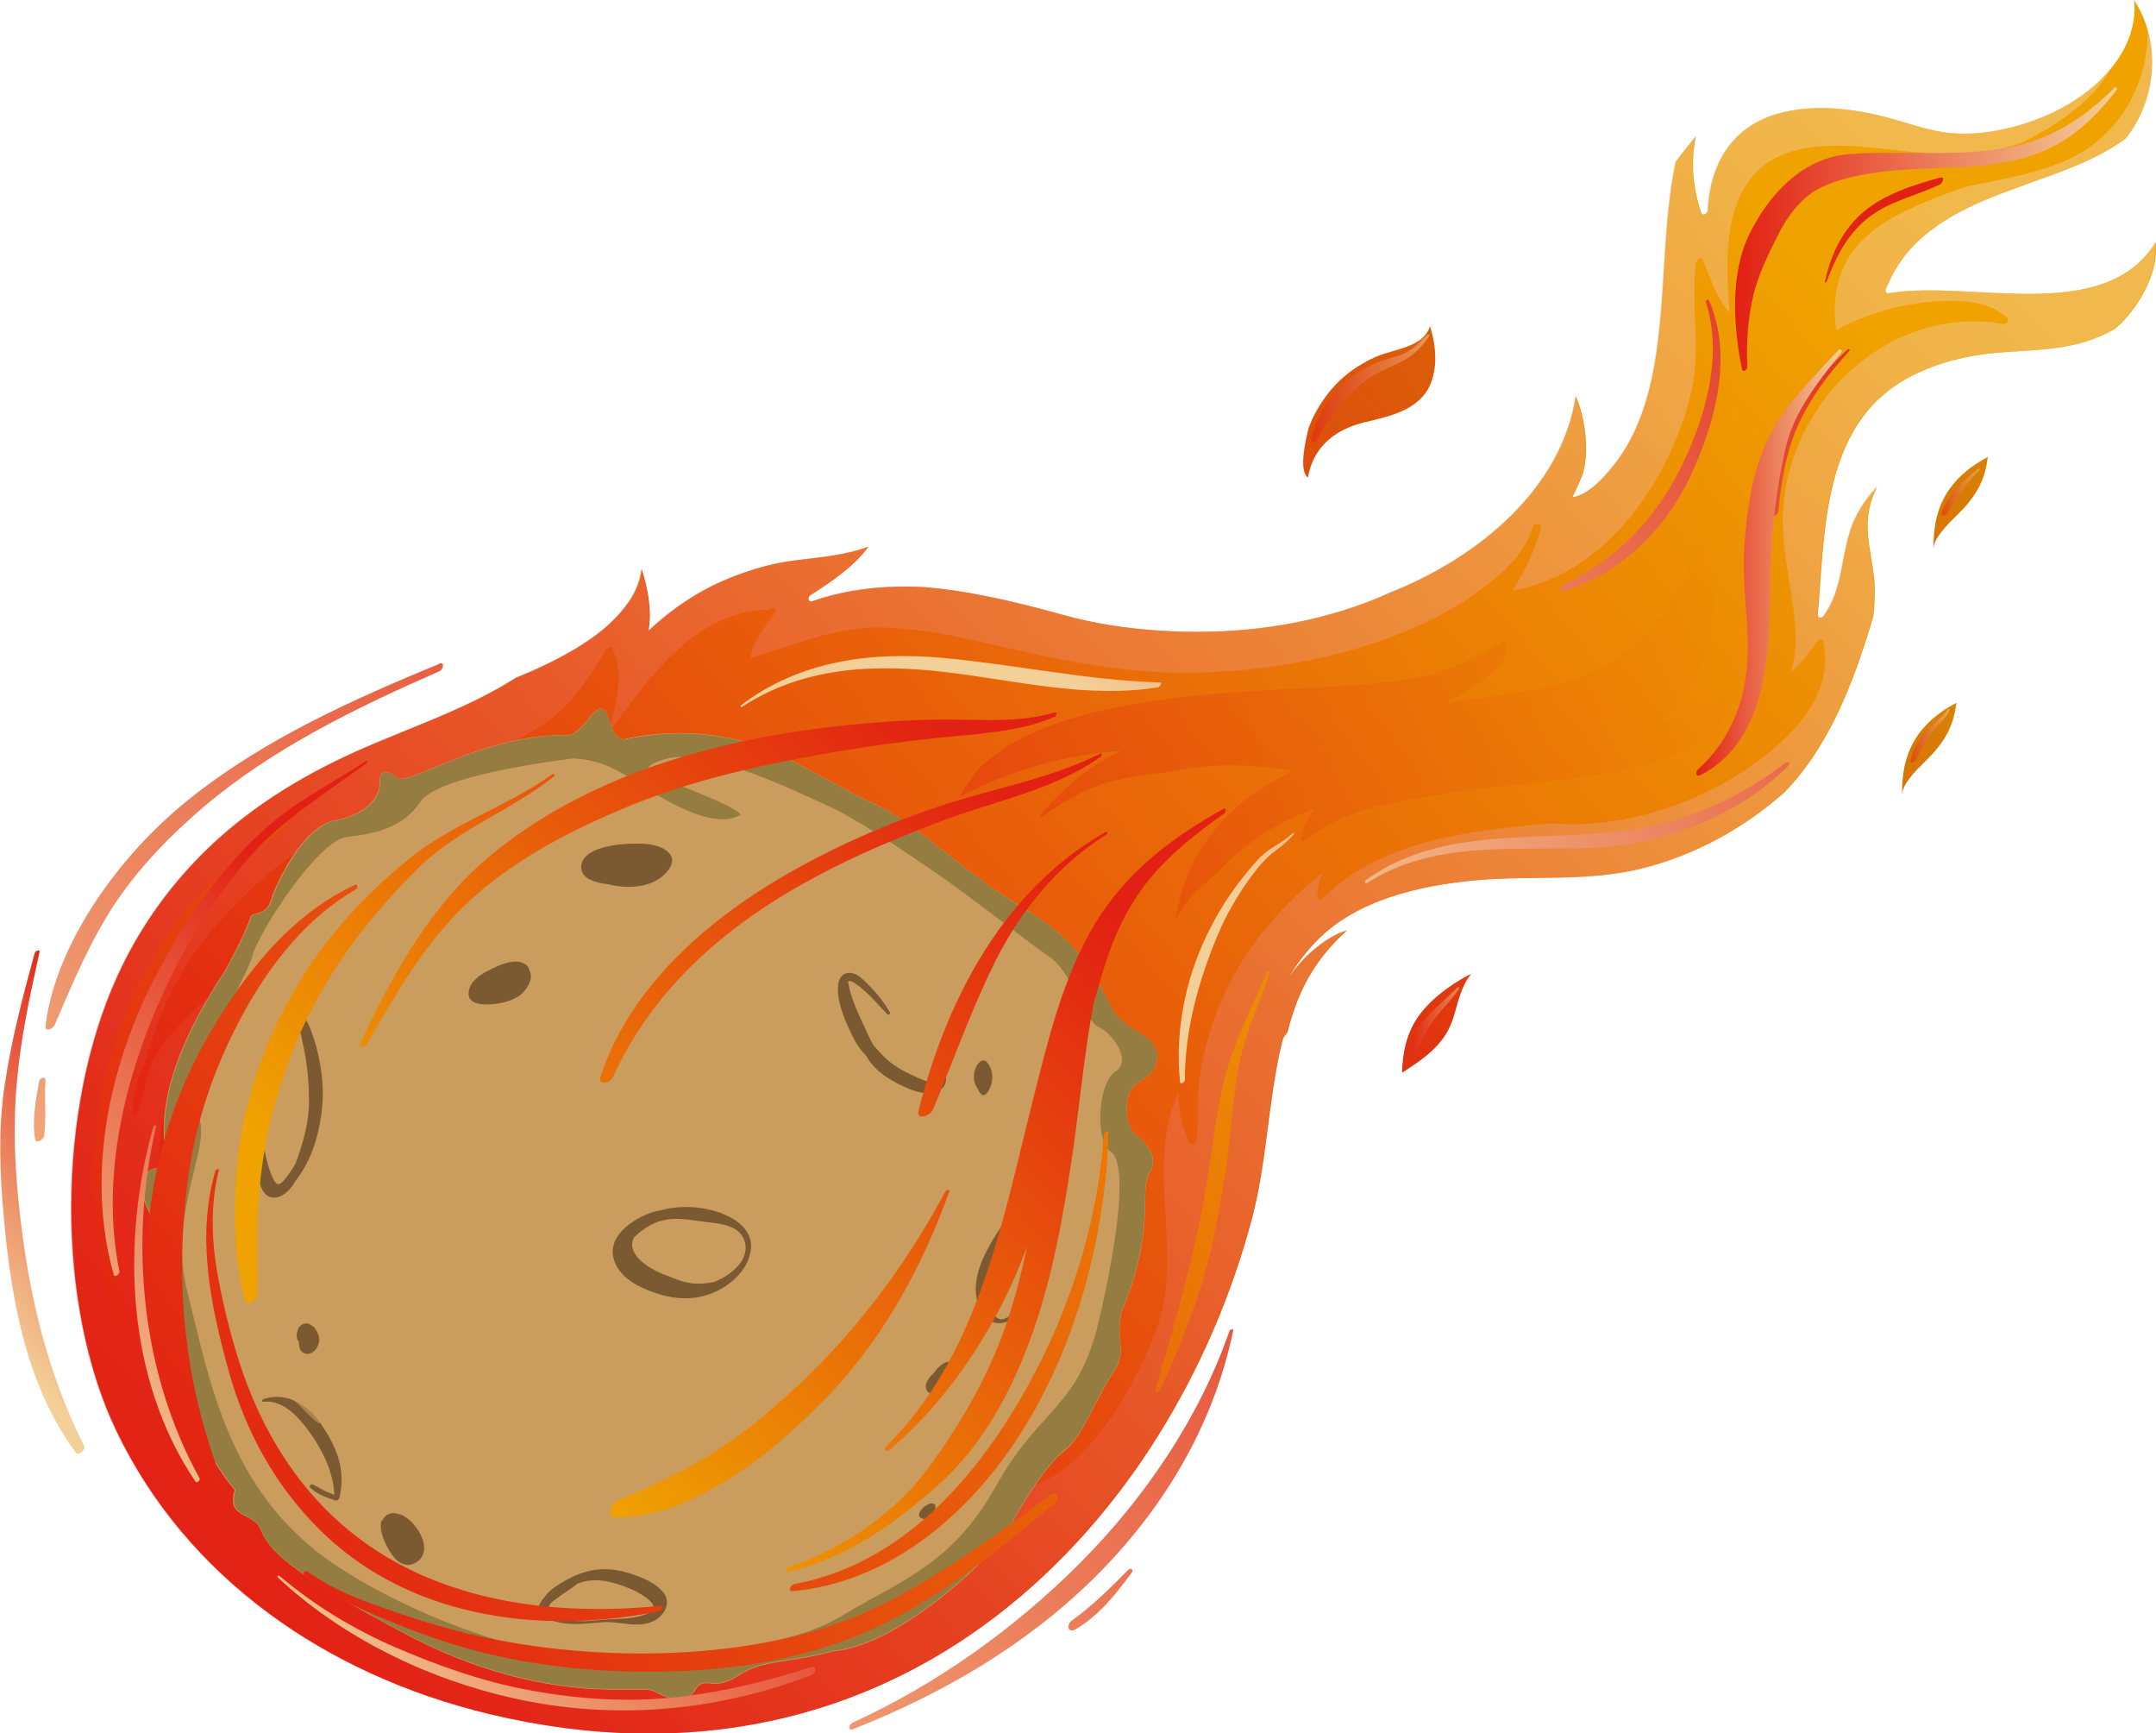<?xml version="1.0" encoding="UTF-8"?> <svg xmlns="http://www.w3.org/2000/svg" xmlns:xlink="http://www.w3.org/1999/xlink" viewBox="0 0 107.03 86.02"><defs><style>.cls-1{fill:url(#linear-gradient-34);}.cls-1,.cls-2,.cls-3,.cls-4,.cls-5,.cls-6,.cls-7,.cls-8,.cls-9,.cls-10,.cls-11,.cls-12,.cls-13,.cls-14,.cls-15,.cls-16,.cls-17,.cls-18,.cls-19,.cls-20,.cls-21,.cls-22,.cls-23,.cls-24,.cls-25,.cls-26,.cls-27,.cls-28,.cls-29,.cls-30,.cls-31,.cls-32,.cls-33,.cls-34{mix-blend-mode:screen;}.cls-2{fill:url(#linear-gradient-21);}.cls-3{fill:url(#linear-gradient-24);}.cls-4{fill:url(#linear-gradient-26);}.cls-5{fill:url(#linear-gradient-17);}.cls-5,.cls-17,.cls-24,.cls-31,.cls-33{opacity:.5;}.cls-6{fill:url(#linear-gradient-33);}.cls-35{mask:url(#mask-1);}.cls-36{fill:#957c40;}.cls-36,.cls-37,.cls-38,.cls-39,.cls-40,.cls-41{mix-blend-mode:multiply;}.cls-7{fill:url(#linear-gradient-10);}.cls-8{fill:url(#linear-gradient-25);}.cls-42{fill:url(#linear-gradient-12);}.cls-37{fill:url(#radial-gradient-3);}.cls-9{fill:url(#linear-gradient-9);}.cls-38{fill:url(#radial-gradient);}.cls-43{fill:url(#linear-gradient-37);}.cls-10{fill:url(#linear-gradient-6);}.cls-44{mask:url(#mask);}.cls-45{fill:url(#linear-gradient-39);}.cls-11{fill:url(#linear-gradient-30);}.cls-46{fill:url(#linear-gradient-35);}.cls-47{mask:url(#mask-2);}.cls-48{filter:url(#luminosity-noclip-3);}.cls-12{opacity:.3;}.cls-12,.cls-39,.cls-22,.cls-30,.cls-41,.cls-49{fill:#ca9d5e;}.cls-13{fill:url(#linear-gradient-8);}.cls-50{fill:url(#linear-gradient-38);}.cls-14{fill:url(#linear-gradient-23);}.cls-15{fill:url(#linear-gradient-29);}.cls-16{fill:url(#linear-gradient-4);}.cls-51{isolation:isolate;}.cls-39,.cls-30{opacity:.6;}.cls-17{fill:url(#linear-gradient-2);}.cls-18{fill:url(#linear-gradient-22);}.cls-52{fill:url(#linear-gradient-14);}.cls-19{fill:url(#radial-gradient-4);}.cls-20{fill:url(#linear-gradient-20);}.cls-21{fill:url(#linear-gradient-11);}.cls-22{opacity:.7;}.cls-23{fill:url(#linear-gradient-3);opacity:.4;}.cls-24{fill:url(#linear-gradient-13);}.cls-25{fill:url(#linear-gradient-31);}.cls-26{fill:url(#linear-gradient-27);}.cls-53{fill:url(#linear-gradient-36);}.cls-27{fill:url(#linear-gradient-7);}.cls-28{fill:url(#linear-gradient-28);}.cls-29{fill:url(#radial-gradient-2);}.cls-31{fill:url(#linear-gradient-15);}.cls-54{fill:url(#linear-gradient-16);}.cls-55{fill:url(#linear-gradient);}.cls-32{fill:url(#linear-gradient-32);}.cls-33{fill:url(#linear-gradient-19);}.cls-40{fill:#7c5a31;}.cls-56{fill:url(#linear-gradient-18);}.cls-57{mask:url(#mask-3);}.cls-34{fill:url(#linear-gradient-5);}.cls-58{filter:url(#luminosity-noclip);}</style><linearGradient id="linear-gradient" x1="16.18" y1="72.74" x2="88.52" y2="11.56" gradientUnits="userSpaceOnUse"><stop offset="0" stop-color="#e22013"></stop><stop offset="1" stop-color="#efa200"></stop></linearGradient><linearGradient id="linear-gradient-2" x1="10.22" y1="80.48" x2="90.38" y2="2.33" gradientUnits="userSpaceOnUse"><stop offset="0" stop-color="#e22013"></stop><stop offset="1" stop-color="#f4d099"></stop></linearGradient><linearGradient id="linear-gradient-3" x1="47.69" y1="45.03" x2="93.25" y2="26.05" xlink:href="#linear-gradient"></linearGradient><linearGradient id="linear-gradient-4" x1="102.15" y1="23.33" x2="65.14" y2="50.62" xlink:href="#linear-gradient-2"></linearGradient><linearGradient id="linear-gradient-5" x1="88.14" y1="4.32" x2="51.13" y2="31.62" xlink:href="#linear-gradient-2"></linearGradient><linearGradient id="linear-gradient-6" x1="94.34" y1="12.73" x2="57.33" y2="40.03" xlink:href="#linear-gradient-2"></linearGradient><linearGradient id="linear-gradient-7" x1="96.96" y1="16.28" x2="59.95" y2="43.57" xlink:href="#linear-gradient-2"></linearGradient><linearGradient id="linear-gradient-8" x1="93.14" y1="11.1" x2="56.13" y2="38.4" xlink:href="#linear-gradient-2"></linearGradient><linearGradient id="linear-gradient-9" x1="86.14" y1="11.38" x2="105.11" y2="11.38" xlink:href="#linear-gradient-2"></linearGradient><linearGradient id="linear-gradient-10" x1="84.2" y1="27.93" x2="91.43" y2="27.93" xlink:href="#linear-gradient-2"></linearGradient><linearGradient id="linear-gradient-11" x1="59.57" y1="50.03" x2="30.99" y2="76.16" xlink:href="#linear-gradient"></linearGradient><filter id="luminosity-noclip" x="3.55" y="28.23" width="82.89" height="57.79" color-interpolation-filters="sRGB" filterUnits="userSpaceOnUse"><feFlood flood-color="#fff" result="bg"></feFlood><feBlend in="SourceGraphic" in2="bg"></feBlend></filter><filter id="luminosity-noclip-2" x="3.55" y="-10902.3" width="82.89" height="32766" color-interpolation-filters="sRGB" filterUnits="userSpaceOnUse"><feFlood flood-color="#fff" result="bg"></feFlood><feBlend in="SourceGraphic" in2="bg"></feBlend></filter><mask id="mask-1" x="3.55" y="-10902.3" width="82.89" height="32766" maskUnits="userSpaceOnUse"></mask><radialGradient id="radial-gradient" cx="8.18" cy="91.75" fx="8.18" fy="91.75" r="69.24" gradientUnits="userSpaceOnUse"><stop offset="0" stop-color="#fff"></stop><stop offset="1" stop-color="#000"></stop></radialGradient><mask id="mask" x="3.55" y="28.23" width="82.89" height="57.79" maskUnits="userSpaceOnUse"><g class="cls-58"><g class="cls-35"><path class="cls-38" d="M79.33,41.18c-2.01-.2-4-.42-6.02-.3-2.27.14-4.49.61-6.64,1.34-.18.06-.25-.12-.14-.25.92-1.12,2.2-2.08,3.6-2.73-2.96.58-5.9,1.47-8.28,3.33-1.69,1.32-2.97,3.03-3.82,4.99-.88,2.01-1.42,4.15-2.3,6.17-.06.14-.31.17-.31-.02.1-2.54.76-4.96,1.68-7.3-1.29,2.1-2.19,4.41-3.19,6.66-.8,1.82-1.69,3.61-2.63,5.35-.96,1.79-2.01,3.59-3.35,5.13-1.02,1.18-2.34,2.45-3.98,2.57-.11,0-.18-.07-.15-.18.77-2.45,2.08-4.66,3.28-6.92-2.34,3.44-4.9,6.71-8.41,9.07-.21.14-.32-.12-.15-.26,3.38-2.73,4.81-7.27,6.45-11.13.97-2.29,2-4.54,3.08-6.76-1.78,1.74-3.5,3.53-5.19,5.34-2.02,2.16-4.06,4.4-6.53,6.06-1.61,1.08-3.82,2.31-5.85,1.93-2.24-.42-1.82-2.95-1.15-4.55,1.01-2.44,2.83-4.38,4.29-6.54-1.35.95-2.54,2.14-3.8,3.19-1.26,1.05-2.71,2.25-4.4,2.49-.12.02-.17-.07-.15-.18.09-.43.21-.84.37-1.25-1.54,1.11-2.95,2.61-4.91,2.88-.06,0-.11,0-.14-.06-.09-.16-.17-.32-.23-.48-.66-1.83.21-3.97,1-5.61.93-1.92,2.12-3.71,3.38-5.43,3.13-4.27,7.36-7.37,11.88-10-4.04,1.29-8.03,2.83-11.55,5.22-2.01,1.36-3.79,2.97-5.39,4.8-1.52,1.74-2.91,3.59-4.41,5.35-.08.09-.3.11-.28-.06.71-5.28,4.4-9.8,8.83-12.72-5.53,2.78-10.35,6.99-13.1,12.63-.06.12-.33.18-.31-.02.78-5.38,4.21-10.5,9.05-13.04-3.05.52-6.02,2.4-7.63,5.02-.11.18-.4.11-.28-.11,2.53-4.46,7.07-6.69,11.55-8.75,2.08-.96,4.25-1.87,6.08-3.27,1.41-1.09,2.64-2.52,2.77-4.22-.03-.11-.06-.22-.1-.33-.07.55-.27,1.09-.63,1.61-.8,1.16-1.99,1.99-3.22,2.66-.77.42-1.57.79-2.38,1.11-2.45,1.57-5.33,2.49-7.98,3.68-2.86,1.29-5.48,2.93-7.69,5.16-1.72,1.74-3.13,3.78-4.14,6.01-2.98,6.55-3.07,16.19-.04,22.52,3.49,7.3,10.43,12.13,18.53,14.07,20.54,4.91,33.92-9.67,37.86-24.66.68-2.61.77-5.3,1.31-7.94.06-.32.14-.63.22-.94.07-.11.15-.21.22-.31.16-.64.36-1.27.63-1.88.54-1.24,1.34-2.29,2.32-3.16-.5.14-.99.44-1.35.72-.61.46-1.12,1.01-1.55,1.62.38-.64.84-1.25,1.39-1.82,2-2.06,5.17-2.76,7.91-3.01,2.77-.25,5.53.09,8.25-.59,1.75-.44,3.4-1.17,4.91-2.14-2.27.62-4.75.47-7.11.24Z"></path></g></g></mask><radialGradient id="radial-gradient-2" cx="8.18" cy="91.75" fx="8.18" fy="91.75" r="69.24" gradientUnits="userSpaceOnUse"><stop offset="0" stop-color="#e8a192"></stop><stop offset="1" stop-color="#efa200"></stop></radialGradient><filter id="luminosity-noclip-3" x="3.55" y="37.27" width="62.49" height="48.75" color-interpolation-filters="sRGB" filterUnits="userSpaceOnUse"><feFlood flood-color="#fff" result="bg"></feFlood><feBlend in="SourceGraphic" in2="bg"></feBlend></filter><filter id="luminosity-noclip-4" x="3.55" y="-10902.3" width="62.49" height="32766" color-interpolation-filters="sRGB" filterUnits="userSpaceOnUse"><feFlood flood-color="#fff" result="bg"></feFlood><feBlend in="SourceGraphic" in2="bg"></feBlend></filter><mask id="mask-3" x="3.55" y="-10902.3" width="62.49" height="32766" maskUnits="userSpaceOnUse"></mask><radialGradient id="radial-gradient-3" cx="8.18" cy="91.75" fx="8.18" fy="91.75" r="69.24" xlink:href="#radial-gradient"></radialGradient><mask id="mask-2" x="3.55" y="37.27" width="62.49" height="48.75" maskUnits="userSpaceOnUse"><g class="cls-48"><g class="cls-57"><path class="cls-37" d="M61.47,54.99c-.93,3.21-1.7,6.65-3.87,9.28-.03.04-.14.05-.13-.03.41-2.35,1.47-4.57,1.46-6.98-1.74,3.67-2.42,8.06-5.58,10.87-.04.04-.12.02-.11-.05.31-2.53,1.98-4.8,1.75-7.41-1.85,4.28-2.65,9.89-7.08,12.36-.06.03-.1-.02-.09-.08.29-1.18,1.21-2.18,1.31-3.41-1.01.78-1.89,1.72-2.78,2.62-1.09,1.1-2.19,2.21-3.38,3.22-1.85,1.56-4.49,3.5-7.03,2.42-.03-.01-.04-.05-.03-.08,1.05-2.68,3.68-4.47,4.46-7.26-1.54.84-2.69,2.29-4.39,2.85-.07.02-.08-.06-.06-.1.54-1.16,1.44-2.1,2.02-3.23-3.67,2.24-7.01,5.67-11.48,6.12-.03,0-.07,0-.07-.04-.13-1.37.92-2.67,1.71-3.68.97-1.24,2.18-2.43,2.85-3.87-2.54,1.32-4.14,4.35-7.14,4.82-.05,0-.08-.03-.07-.08.25-.81.84-1.55.92-2.4-1.37.5-2.57,1.38-3.86,2.04-1.16.59-2.46,1.09-3.77.71-.03-.01-.04-.05-.03-.08,1.13-4.25,5.12-7,6.5-11.14-1.68,2.26-3.28,4.93-5.88,6.19-.05.03-.11-.02-.09-.08.51-1.4,1.11-2.78,1.41-4.24-1.42,1.68-2.81,3.41-4.61,4.71-.05.03-.11.02-.11-.05.03-3.57,1.74-6.93,3.16-10.14-2.47,2.63-3.89,5.99-5.13,9.33-.03.08-.17.11-.15,0,.11-.54.03-1.09.1-1.63-.97,1.08-1.48,2.47-2.08,3.78-.02.05-.12.08-.14,0-.71-2.72-.77-5.53-.16-8.27.59-2.64,1.67-5.14,2.84-7.57-1.7,1.21-2.75,3.07-4.14,4.6-.04.04-.14.05-.13-.03.13-.87.33-1.74.68-2.55-1.02.91-1.65,2.13-2.26,3.35-.02.05-.13.09-.14,0-.65-4.26.25-9.64,3.77-12.51-1.22.54-2.02,1.74-2.99,2.61-.04.04-.12.02-.11-.05.24-3.18,2.47-5.86,4.7-7.96,1.78-1.68,3.74-3.14,5.71-4.59-.02.01-.05.02-.07.03-2.86,1.29-5.48,2.93-7.69,5.16-1.72,1.74-3.13,3.78-4.14,6.01-2.98,6.55-3.07,16.19-.04,22.52,3.49,7.3,10.43,12.13,18.53,14.07,20.54,4.91,33.92-9.67,37.86-24.66.68-2.61.77-5.3,1.31-7.94.06-.32.14-.63.22-.94.07-.11.15-.21.22-.31.16-.64.36-1.27.63-1.88.38-.86.88-1.63,1.48-2.31-2.58,1.87-3.69,5-4.56,7.98Z"></path></g></g></mask><radialGradient id="radial-gradient-4" cx="8.18" cy="91.75" fx="8.18" fy="91.75" r="69.24" xlink:href="#radial-gradient-2"></radialGradient><linearGradient id="linear-gradient-12" x1="42.75" y1="39.52" x2="99.19" y2="-4.69" gradientUnits="userSpaceOnUse"><stop offset="0" stop-color="#e22013"></stop><stop offset="1" stop-color="#d59900"></stop></linearGradient><linearGradient id="linear-gradient-13" x1="65.07" y1="19.28" x2="70.94" y2="19.28" xlink:href="#linear-gradient-2"></linearGradient><linearGradient id="linear-gradient-14" x1="73.38" y1="43.66" x2="105.2" y2="18.74" xlink:href="#linear-gradient-12"></linearGradient><linearGradient id="linear-gradient-15" x1="96.39" y1="24.42" x2="98.28" y2="24.42" xlink:href="#linear-gradient-2"></linearGradient><linearGradient id="linear-gradient-16" x1="71.82" y1="55.87" x2="103.64" y2="30.95" xlink:href="#linear-gradient-12"></linearGradient><linearGradient id="linear-gradient-17" x1="94.84" y1="36.52" x2="96.79" y2="36.52" xlink:href="#linear-gradient-2"></linearGradient><linearGradient id="linear-gradient-18" x1="64.09" y1="56.4" x2="102.32" y2="26.45" xlink:href="#linear-gradient-12"></linearGradient><linearGradient id="linear-gradient-19" x1="70.02" y1="50.61" x2="72.45" y2="50.61" xlink:href="#linear-gradient-2"></linearGradient><linearGradient id="linear-gradient-20" x1="-1.26" y1="62.13" x2="55.68" y2="19.42" xlink:href="#linear-gradient"></linearGradient><linearGradient id="linear-gradient-21" x1="3.48" y1="68.45" x2="60.42" y2="25.74" xlink:href="#linear-gradient"></linearGradient><linearGradient id="linear-gradient-22" x1="10.33" y1="77.58" x2="67.26" y2="34.87" xlink:href="#linear-gradient"></linearGradient><linearGradient id="linear-gradient-23" x1="18.18" y1="88.05" x2="75.12" y2="45.35" xlink:href="#linear-gradient"></linearGradient><linearGradient id="linear-gradient-24" x1="19.21" y1="89.42" x2="76.15" y2="46.71" xlink:href="#linear-gradient"></linearGradient><linearGradient id="linear-gradient-25" x1="19.32" y1="89.57" x2="76.26" y2="46.87" xlink:href="#linear-gradient"></linearGradient><linearGradient id="linear-gradient-26" x1="16.05" y1="45.82" x2="-3.4" y2="64.74" xlink:href="#linear-gradient-2"></linearGradient><linearGradient id="linear-gradient-27" x1="21.94" y1="51.87" x2="2.48" y2="70.79" xlink:href="#linear-gradient-2"></linearGradient><linearGradient id="linear-gradient-28" x1="38.82" y1="69.23" x2="19.37" y2="88.15" xlink:href="#linear-gradient-2"></linearGradient><linearGradient id="linear-gradient-29" x1="99.37" y1="19.55" x2="62.36" y2="46.85" xlink:href="#linear-gradient-2"></linearGradient><linearGradient id="linear-gradient-30" x1="60.1" y1="50.62" x2="31.52" y2="76.74" xlink:href="#linear-gradient"></linearGradient><linearGradient id="linear-gradient-31" x1="44.42" y1="33.46" x2="15.84" y2="59.59" xlink:href="#linear-gradient"></linearGradient><linearGradient id="linear-gradient-32" x1="41.7" y1="30.48" x2="13.12" y2="56.61" xlink:href="#linear-gradient"></linearGradient><linearGradient id="linear-gradient-33" x1="48.79" y1="38.24" x2="20.21" y2="64.37" xlink:href="#linear-gradient"></linearGradient><linearGradient id="linear-gradient-34" x1="54.45" y1="44.43" x2="25.87" y2="70.56" xlink:href="#linear-gradient"></linearGradient><linearGradient id="linear-gradient-35" x1="38.48" y1="11.79" x2="-13.33" y2="67.37" xlink:href="#linear-gradient-2"></linearGradient><linearGradient id="linear-gradient-36" x1="78.72" y1="49.3" x2="26.91" y2="104.88" xlink:href="#linear-gradient-2"></linearGradient><linearGradient id="linear-gradient-37" x1="80.85" y1="51.28" x2="29.04" y2="106.86" xlink:href="#linear-gradient-2"></linearGradient><linearGradient id="linear-gradient-38" x1="9.2" y1="54" x2="-2.31" y2="64.32" xlink:href="#linear-gradient-2"></linearGradient><linearGradient id="linear-gradient-39" x1="40.56" y1="13.73" x2="-11.25" y2="69.31" xlink:href="#linear-gradient-2"></linearGradient></defs><g class="cls-51"><g id="_Слой_1"><path class="cls-55" d="M107.02,12.01c-2.57,4.15-9.11,1.86-13.26,2.54-.1.02-.19-.08-.15-.18.3-.73.69-1.41,1.22-2,1.63-1.79,3.98-2.58,6.2-3.38,1.43-.51,3.15-1.12,4.49-2.11,1.53-1.91,1.8-4.77.42-6.88,0,.03,0,.06.01.1.09,1.03-.26,2.04-.84,2.88-1.1,1.61-2.97,2.68-4.81,3.22-1,.29-2.05.47-3.09.43-1.03-.04-1.91-.33-2.89-.62-1.93-.58-4.15-.93-6.12-.35-2.25.66-3.31,2.52-3.42,4.78,0,.16-.26.31-.33.11-.43-1.29-.52-2.58-.26-3.79-.34.42-.68.84-1,1.27-.45,2.15-.51,4.34-.66,6.52-.2,2.79-.51,5.95-2.22,8.28-.46.62-1.36,1.73-2.25,1.85.18-.38.36-.77.52-1.17.26-.95.17-2.08-.06-2.98-.07-.28-.17-.58-.29-.87-.69,4.56-4.8,8.01-9.24,9.76-.55.25-1.12.48-1.71.68-3.1,1.07-6.4,1.41-9.66,1.2-1.62-.1-3.26-.34-4.83-.78-1.29-.36-2.59-.69-3.91-.95-.98-.2-1.98-.35-2.98-.43-1.88-.1-3.77.07-5.57.7-.2.07-.26-.18-.11-.29,1.01-.65,2.16-1.41,2.89-2.41-.02,0-.05.01-.08.02-1.16.42-2.4.5-3.61.66-1.13.14-2.22.47-3.27.9-1.47.6-2.79,1.5-3.95,2.58.16-1.01-.02-2.03-.34-3.05-.07.55-.27,1.09-.63,1.61-.8,1.16-1.99,1.99-3.22,2.66-.77.42-1.57.79-2.38,1.11-2.45,1.57-5.33,2.49-7.98,3.68-2.86,1.29-5.48,2.93-7.69,5.16-1.72,1.74-3.13,3.78-4.14,6.01-2.98,6.55-3.07,16.19-.04,22.52,3.49,7.3,10.43,12.13,18.53,14.07,20.54,4.91,33.92-9.67,37.86-24.66.68-2.61.77-5.3,1.31-7.94.06-.32.14-.63.22-.94.07-.11.15-.21.22-.31.16-.64.36-1.27.63-1.88.54-1.24,1.34-2.29,2.32-3.16-.5.14-.99.44-1.35.72-.61.46-1.12,1.01-1.55,1.62.38-.64.84-1.25,1.39-1.82,2-2.06,5.17-2.76,7.91-3.01,2.77-.25,5.53.09,8.25-.59,2.6-.65,4.98-1.95,6.99-3.71.03-.03.07-.06.1-.09.46-.48.88-.99,1.26-1.54,1.16-1.68,1.96-3.56,2.6-5.49,0-.02,0-.03.02-.05.16-.48.31-.96.45-1.44.02-.07.04-.13.06-.2.06-.61.1-1.24.04-1.85-.08-.75-.25-1.48-.31-2.23-.07-.87.09-1.63.46-2.35-.38.41-.72.86-.99,1.37-.87,1.59-.57,3.59-1.68,5.06-.08.11-.29.1-.28-.06.02-.19.03-.38.05-.57.31-4.15.37-9.17,4.65-11.31,1.28-.64,2.67-.99,4.09-1.12,1.51-.14,3.07-.11,4.53-.57.49-.16.97-.36,1.41-.61.13-.11.25-.22.37-.34.93-.95,1.83-2.53,1.68-3.95Z"></path><path class="cls-17" d="M107.02,12.01c-2.57,4.15-9.11,1.86-13.26,2.54-.1.02-.19-.08-.15-.18.3-.73.69-1.41,1.22-2,1.63-1.79,3.98-2.58,6.2-3.38,1.43-.51,3.15-1.12,4.49-2.11,1.19-1.49,1.62-3.55,1.09-5.39.04,2.64-1.37,5.19-3.83,6.37-1.63.78-3.46,1.03-5.24,1.42-.64.23-1.28.46-1.89.71-1.35.57-2.78,1.27-3.67,2.48-.85,1.15-1.01,2.55-.83,3.92.5-.28,1.01-.52,1.55-.71,1.17-.42,2.37-.67,3.61-.73,1.18-.05,2.39,0,3.32.81.12.11-.03.34-.18.32-.05,0-.11-.02-.16-.03-5.49-.83-10.34,3.71-10.76,9.09-.12,1.52.19,2.97.41,4.46.19,1.22.34,2.55-.02,3.75.47-.43.9-.93,1.28-1.5.06-.1.26-.2.3-.02.71,2.95-2.2,5.39-4.42,6.74-2.63,1.6-5.98,2.56-9.1,2.29-4.02.37-8.37.82-11.32,3.72-.09.09-.29.12-.28-.06.03-.42.12-.82.26-1.2-1.73,1.4-3.26,3.05-4.34,5-.66,1.19-1.17,2.47-1.48,3.79-.18.77-.32,1.54-.34,2.33-.02.72,0,1.43-.09,2.15-.01.12-.23.32-.32.15-.41-.81-.59-1.68-.55-2.56-1,2.1-.74,4.53-.62,6.82.06,1.23.08,2.46-.13,3.68-.14.81-.44,1.57-.77,2.32-.77,1.73-1.74,3.45-3.03,4.84-1.06,1.14-2.46,2.22-4.11,2.01-.12-.02-.13-.13-.09-.23.37-.82.81-1.71.89-2.62.01-.11.02-.23.02-.34-.85,1.94-2.56,3.57-4.11,4.88-2.41,2.03-5.2,3.52-8.28,4.18-.18.04-.17-.17-.1-.26.69-.97,1.61-1.77,2.26-2.77.37-.56.7-1.18.79-1.85.03-.23.07-.49,0-.71-.15-.48-.6-.14-.86.06-.08.06-.15.05-.19,0-2.29,1.44-4.77,2.59-7.39,3.3-2.93.8-6.02,1.1-9.04.71-2.96-.38-5.98-1.27-8.41-3.05-1.21-.89-2.32-1.93-3.25-3.11-.96-1.22-1.68-2.57-2.32-3.99-.76-1.68-1.41-3.49-1.51-5.3-.03-.01-.05-.04-.06-.09-.32-2.47-.51-5.02-.07-7.49.36-2.05,1.12-3.94,2.25-5.66-1.14.92-2.27,2.06-2.92,3.38-.21.74-.4,1.5-.58,2.26-.04.16-.33.24-.32.02.02-.83.24-1.61.59-2.34.55-1.93,1.28-3.79,2.45-5.47,1.63-2.33,3.88-4.29,6.22-5.87,2.38-1.6,4.91-2.73,7.56-3.79,1.35-.54,2.74-1.11,3.91-1.99,1.23-.92,2.01-2.2,2.81-3.48.05-.08.23-.19.29-.06.63,1.38.14,2.78-.16,4.17,1.95-2.67,4.13-5.83,7.69-6.09.05,0,.09,0,.12.04.1-.04.21-.08.32-.11.18-.05.16.17.1.26-.48.67-1.14,1.36-1.2,2.22.61-.19,1.21-.39,1.82-.59,1.45-.48,2.97-.94,4.51-.93,1.65.02,3.28.3,4.88.67,3.55.81,7.14,1.66,10.81,1.58,3.48-.08,7.11-.69,10.35-2,1.35-.55,2.64-1.21,3.81-2.08,1.09-.8,2.25-1.8,2.64-3.14.03-.11.15-.16.24-.15.1-.02.19.03.16.17-.28,1.13-.8,2.14-1.41,3.12,3.2-.55,5.71-2.94,7.25-5.72.85-1.53,1.55-3.26,1.78-5.01.24-1.85-.17-3.69.09-5.55.02-.11.24-.33.32-.15.39.92.68,1.89,1.35,2.63-.03-.29-.05-.58-.07-.87-.11-1.86-.12-4.06,1.01-5.64,1.53-2.14,4.54-1.84,6.84-1.6,1.68.18,3.42.43,5.1.11.55-.11,1.1-.25,1.64-.44,1.83-.9,3.6-2.13,4.53-3.87-1.11,1.49-2.9,2.48-4.65,3-1,.29-2.05.47-3.09.43-1.03-.04-1.91-.33-2.89-.62-1.93-.58-4.15-.93-6.12-.35-2.25.66-3.31,2.52-3.42,4.78,0,.16-.26.31-.33.11-.43-1.29-.52-2.58-.26-3.79-.34.42-.68.84-1,1.27-.45,2.15-.51,4.34-.66,6.52-.2,2.79-.51,5.95-2.22,8.28-.46.62-1.36,1.73-2.25,1.85.18-.38.36-.77.52-1.17.26-.95.17-2.08-.06-2.98-.07-.28-.17-.58-.29-.87-.69,4.56-4.8,8.01-9.24,9.76-.55.25-1.12.48-1.71.68-3.1,1.07-6.4,1.41-9.66,1.2-1.62-.1-3.26-.34-4.83-.78-1.29-.36-2.59-.69-3.91-.95-.98-.2-1.98-.35-2.98-.43-1.88-.1-3.77.07-5.57.7-.2.07-.26-.18-.11-.29,1.01-.65,2.16-1.41,2.89-2.41-.02,0-.05.01-.08.02-1.16.42-2.4.5-3.61.66-1.13.14-2.22.47-3.27.9-1.47.6-2.79,1.5-3.95,2.58.16-1.01-.02-2.03-.34-3.05-.07.55-.27,1.09-.63,1.61-.8,1.16-1.99,1.99-3.22,2.66-.77.42-1.57.79-2.38,1.11-2.45,1.57-5.33,2.49-7.98,3.68-2.86,1.29-5.48,2.93-7.69,5.16-1.72,1.74-3.13,3.78-4.14,6.01-2.98,6.55-3.07,16.19-.04,22.52,3.49,7.3,10.43,12.13,18.53,14.07,20.54,4.91,33.92-9.67,37.86-24.66.68-2.61.77-5.3,1.31-7.94.06-.32.14-.63.22-.94.07-.11.15-.21.22-.31.16-.64.36-1.27.63-1.88.54-1.24,1.34-2.29,2.32-3.16-.5.14-.99.44-1.35.72-.61.46-1.12,1.01-1.55,1.62.38-.64.84-1.25,1.39-1.82,2-2.06,5.17-2.76,7.91-3.01,2.77-.25,5.53.09,8.25-.59,2.6-.65,4.98-1.95,6.99-3.71.03-.03.07-.06.1-.09.46-.48.88-.99,1.26-1.54,1.16-1.68,1.96-3.56,2.6-5.49,0-.02,0-.03.02-.05.16-.48.31-.96.45-1.44.02-.07.04-.13.06-.2.06-.61.1-1.24.04-1.85-.08-.75-.25-1.48-.31-2.23-.07-.87.09-1.63.46-2.35-.38.41-.72.86-.99,1.37-.87,1.59-.57,3.59-1.68,5.06-.08.11-.29.1-.28-.06.02-.19.03-.38.05-.57.31-4.15.37-9.17,4.65-11.31,1.28-.64,2.67-.99,4.09-1.12,1.51-.14,3.07-.11,4.53-.57.49-.16.97-.36,1.41-.61.13-.11.25-.22.37-.34.93-.95,1.83-2.53,1.68-3.95Z"></path><path class="cls-49" d="M31,36.69s3.92-1.07,7.82.81c2.61,1.34,3.36,1.85,4.8,2.5,1.43.65,3.88,2.87,5.91,4.25,2.03,1.38,3.99,2.06,5.59,5.69.3.59.82.92,1.28,1.21.34.22.65.41.84.68.45.64.14,1.42-.75,1.91-.89.5-.55,2.27-.18,2.52.38.26,1.33,1.12.76,1.95-.56.83.38,2.68-1.38,6.88-.37,1.51.36,1.9-.46,3.1-.82,1.2-1.5,3.17-2.36,3.79-.86.62-2.28,2.85-2.74,3.86-.46,1-5.31,5.85-8.8,6.12-2.18.61-3.46.39-4.68,1.21-1.22.82-1.64-.02-2.1.66-.46.68-.84.75-2.15.08-.7-.26-5.36.75-11.96-2.65-6.33-3.32-7.12-4.42-7.49-5.33-.14-.36-.44-.51-.72-.66-.44-.23-.84-.43-.57-1.32-1.4-1.5-5.14-8.46-3.97-13.39-.92-1.07-.9-3.04.71-2.49-.44-1.62-.79-4.5,2.78-9.89.87-1.61,1.19-2.39,1.26-2.66.08-.28.78-.02,1.02-.85.24-.83,1.6-3.64,3.12-3.93,1.52-.29,2.28-1.09,2.27-1.87-.02-.78.41-.6.94-.24.53.36,4.41-2.28,8.5-2.13.74-.27,1.28-1.55,1.65-1.29.38.26.34,1.44,1.07,1.5Z"></path><path class="cls-41" d="M34.6,42.49c-1.18-.4-2.67-.27-3.89-.14-.12.01-.16-.06-.15-.15-.47.02-.95.02-1.41.14-.48.13-.97.53-.65,1.08.18.31.49.52.82.65,1.09.44,2.2.37,3.34.17.65-.11,1.39-.24,1.95-.61.46-.31.64-.92,0-1.14Z"></path><path class="cls-41" d="M47.58,62.55c-.51.88-.86,1.69-.34,2.68.26.49.67.98,1.23,1.1.66.15,1.13-.25,1.43-.77-.71.2-1.64-.15-1.73-.97-.11-1.02.45-2.06.91-2.95.42-.83.91-1.87,1.67-2.46.1-.07.23-.16.38-.23-1.04-.3-3.26,3.08-3.55,3.58Z"></path><path class="cls-41" d="M42.23,50.91c-.23-.57-.57-1.31-.56-1.97-.79,1.16-.27,3.22.48,4.22.86,1.16,3.16,1.9,4.51,1.13-1.18-.17-2.37-.72-3.25-1.52-.59-.53-.89-1.13-1.18-1.87Z"></path><path class="cls-41" d="M36.03,63.54c-.87.54-1.92.66-2.92.5-.88-.14-1.88-.63-2.17-1.55-.11-.33-.09-.64,0-.9-.48.26-1.17.66-1.04,1.22.18.73.99,1.41,1.65,1.71.53.25,1.11.38,1.7.42,1.23.08,2.69-.11,3.69-.89.97-.76.87-1.77.31-2.67-.1.86-.46,1.68-1.22,2.16Z"></path><path class="cls-41" d="M26.92,46.68c-.55.08-1.05.37-1.49.68-.31.22-.61.45-.9.69.14.03.13.26-.03.32-.15.06-.44.17-.72.32-.22.19-.43.37-.65.55-.02.02-.05.03-.07.04-.1.19-.06.39.21.59.54.4,1.3.34,1.92.19,1.13-.27,2.2-.93,2.57-2.12.19-.6-.08-1.36-.84-1.26Z"></path><path class="cls-39" d="M56.31,56.26c-.38-.26-.71-2.03.18-2.52.89-.49,1.2-1.27.75-1.91-.19-.27-.5-.46-.84-.68-.47-.3-.98-.62-1.28-1.21-1.6-3.63-3.56-4.3-5.59-5.69-2.03-1.38-4.48-3.61-5.91-4.25-1.43-.65-2.18-1.16-4.8-2.5-3.89-1.88-7.82-.81-7.82-.81-.73-.06-.69-1.24-1.07-1.5-.38-.26-.92,1.03-1.65,1.29-4.09-.14-7.98,2.49-8.5,2.13-.53-.36-.95-.54-.94.24.02.78-.75,1.58-2.27,1.87-1.52.29-2.88,3.1-3.12,3.93-.24.83-.94.57-1.02.85-.08.28-.39,1.06-1.26,2.66-3.56,5.39-3.22,8.27-2.78,9.89-1.61-.55-1.63,1.42-.71,2.49-1.16,4.94,2.58,11.89,3.97,13.39-.27.89.13,1.09.57,1.32.28.15.58.3.72.66.37.91,1.17,2.01,7.49,5.33,6.6,3.4,11.26,2.39,11.96,2.65,1.31.67,1.69.6,2.15-.08.46-.68.88.16,2.1-.66,1.22-.82,2.51-.61,4.68-1.21,3.49-.27,8.33-5.11,8.8-6.12.46-1,1.88-3.24,2.74-3.86.86-.62,1.54-2.58,2.36-3.79.82-1.2.09-1.59.46-3.1,1.76-4.2.82-6.05,1.38-6.88.56-.83-.39-1.69-.76-1.95ZM54.94,60.96c-.13.7-.44,1.34-.63,2.03-.2.71-.33,1.43-.46,2.16-.24,1.32-.53,2.97-1.54,3.95-.5.49-1.11.82-1.65,1.25-.57.46-.96,1.02-1.36,1.61-.6.88-1.33,1.93-2.44,2.18-.48.11-1.09.03-1.53.27-.66.36-.6,1.19-.56,1.83.13,1.97-2.73,2.67-4.18,2.94-1.08.2-2.18.31-3.27.4-.86.07-1.77.25-2.63.09-1.94-.35-3.27-2.4-5.34-2.28-.7.04-1.4.26-1.93.72-.38.33-.74.77-1.21.97-.89.39-1.71-.27-2.4-.78-.89-.65-1.77-1.31-2.22-2.34-.27-.62-.68-1.63-1.47-1.7-.47-.04-.89.22-1.35.24-.37.01-.85,0-1.08-.34-.22-.33-.22-.74-.25-1.12-.05-.7-.02-1.61-.37-2.23-.3-.54-.83-.76-1.2-1.23-.62-.81.32-1.34.65-1.98.27-.53-.09-1.69-.72-1.86-.49-.13-.99.25-1.4.47-.67.36-1.57.71-2.13-.02-.78-1.03-1.09-2.44-1.13-3.72-.03-1.03.05-2.08.3-3.09.11-.46.45-1.79,1.17-1.68.77.11.55,1.42,1.39,1.61.69.16,1.04-.84,1.21-1.33.51-1.5.71-3.16.75-4.74.03-1.16-.26-2.18-.94-3.12-.19-.27-.41-.51-.62-.76-.07-.08-.1-.14-.11-.25-.04-.5.1-1.03.29-1.49.47-1.13,1.03-2.34,1.71-3.36.72-1.09,1.55-1.7,2.79-2.12.82-.28,1.42-.67,2.02-1.29.36-.37.7-.73,1.14-1.01,1.23-.8,2.81-.94,4.13-1.57,2.09-1.15,4.78.84,6.64,1.75.91.45,1.9.84,2.92.91.45.03.91.11,1.36.01.45-.1.75-.3,1.09-.59.4-.34.69-.46,1.23-.39.59.08,1.17.28,1.71.52,1.07.48,2.05,1.09,3.07,1.66,1.29.72,2.56,1.44,3.74,2.33,1.2.9,2.57,1.9,3.47,3.12.8,1.09,1.03,2.42,1.66,3.6.49.92,1.55,1.43,1.52,2.59-.03,1.38-1.06,2.64-.66,4.04.29,1,1.01,2.03.82,3.12Z"></path><path class="cls-36" d="M56.31,56.26c-.32-.22-.61-1.54-.14-2.23.08-.12.19-.22.32-.29.33-.18.57-.4.74-.64.28-.41.3-.87.02-1.27v-.02c-.14-.17-.32-.31-.52-.45h0s0,0,0,0c-.09-.06-.18-.12-.27-.18h0s-.05-.03-.05-.03c-.11-.07-.23-.14-.34-.22h0s0,0,0,0c-.36-.24-.71-.54-.94-.98h0s-.01-.03-.01-.03h0c-1.05-2.36-2.25-3.47-3.53-4.34h0s0,0,0,0c-.33-.23-.67-.44-1.02-.65-.34-.21-.69-.43-1.03-.67-1.32-.9-2.82-2.15-4.1-3.1-.23-.17-.45-.33-.67-.48h0s0,0,0,0c-.42-.28-.8-.52-1.13-.66h0c-1.43-.65-2.18-1.16-4.8-2.5-3.89-1.88-7.82-.81-7.82-.81h-.01c-.11-.01-.2-.05-.28-.1h0s0,0,0,0c-.26-.18-.38-.57-.5-.9-.08-.22-.16-.41-.28-.5-.38-.26-.92,1.03-1.65,1.29-4.09-.14-7.98,2.49-8.5,2.13-.38-.26-.71-.42-.85-.21-.06.08-.09.23-.08.45,0,.26-.08.53-.24.77-.33.49-1.01.91-2.02,1.1-.73.14-1.43.87-1.98,1.68-.59.87-1.01,1.82-1.14,2.25-.04.13-.09.24-.15.32-.28.41-.74.31-.85.48l-.02.04c-.08.28-.39,1.06-1.26,2.66-3.56,5.39-3.22,8.27-2.78,9.89-.58-.2-.95-.07-1.15.22-.36.52-.15,1.58.44,2.27-1.16,4.94,2.58,11.89,3.97,13.39h0s0,.01,0,.01v.02c-.19.65-.02.92.26,1.11.09.06.2.12.31.18h.01s0,.01,0,.01h0c.1.06.2.11.29.17h0s0,0,0,0c.16.11.3.25.39.45h0s0,.02,0,.02h0s0,0,0,0h0c.22.55.61,1.17,2.28,2.32h0s0,0,0,0c1.08.73,2.69,1.69,5.14,2.97h.01s.05.03.05.03c6.6,3.4,11.26,2.39,11.96,2.65,1.31.67,1.69.6,2.15-.08.46-.68.88.16,2.1-.66,1.22-.82,2.51-.61,4.68-1.21,3.27-.25,7.73-4.52,8.66-5.89.06-.09.11-.17.14-.23.23-.5.7-1.31,1.22-2.07.52-.76,1.09-1.47,1.52-1.79.22-.16.42-.39.62-.68.59-.87,1.13-2.2,1.74-3.1.82-1.2.09-1.59.46-3.1,1.76-4.2.82-6.05,1.38-6.88.56-.83-.39-1.69-.76-1.95ZM55.37,53.19c-.88.56-1.02,3.43-.23,3.97.79.54.45,3.94-.58,8.36-1.03,4.42-2.92,4.29-5.12,8.24-2.2,3.95-4.9,4.76-7.45,6.32-2.55,1.56-5.2,1.57-8.69,2.33-3.49.76-11.01-1.06-16.5-4.64-.09-.06-.17-.11-.26-.17-5.26-3.59-6.14-9.2-7.21-13.35-1.09-4.21,1.33-7.52.47-8.93-.86-1.41,2.45-6.75,2.73-7.88.28-1.13,3.24-5.72,4.68-5.9,1.44-.17,2.77-.43,3.69-1.78.92-1.35,7.56-2.12,7.56-2.12,1.31.08,2.07.45,3.63,1.49,1.07.66,3.37,2.08,4.69,1.3-.06-.06-.14-.13-.25-.2-.19-.13-.45-.27-.79-.42-1.62-.73-2.9-1.14-3.36-1.45-.36-.25-.21-.44.69-.7,2.05-.58,6.61,1.7,8,2.32,1.39.62,3.31,1.93,5.23,3.23,1.92,1.31,4.7,3.53,5.82,4.3,1.08.74,1.73,3.01,2.35,3.43l.08.04c.07.03.14.07.21.12.63.43,1.39,1.59.6,2.09Z"></path><path class="cls-12" d="M31.33,40.13s-5.44-2.9-9.92,2.26c-4.49,5.16-5.59,4.41-5.2,9.51.39,5.1-1.77,9.92,7.95,17.19,9.71,7.27,17.65,8.16,24.03,1.87,6.38-6.29,5.86-9.06,5.05-13.32-.69-3.64-1.15-6.59-2.39-8.56-1.23-1.97-6.22-6.01-9.3-7.63-3.09-1.62-1.6,1.65-3.37.93-1.77-.72-3.32-.33-6.85-2.25Z"></path><path class="cls-40" d="M15.32,50.86c-.4-.98-1.17-.05-1.53.37-.05.06,0,.12.06.06.17-.16.59-.7.85-.48.2.16.25.61.3.83.24,1.01.34,2.01.34,3.05,0,.93-.26,1.89-.56,2.76-.04.1-.07.2-.11.3-.18.3-.37.6-.6.86-.27.3-.4.14-.55-.2-.33-.74-.47-1.69-.53-2.5,0-.08-.13-.01-.13.04-.08,1.02-.31,2.08.14,3.05.22.47.62.55,1.05.3.26-.15.46-.41.62-.69.83-1.06,1.22-2.42,1.33-3.75.11-1.34-.17-2.78-.68-4.02Z"></path><path class="cls-40" d="M15.94,70.67c-.66-.94-1.69-1.62-2.87-1.23-.06.02-.1.14,0,.13,1.02-.12,1.84.85,2.37,1.61.61.87,1.11,1.93,1.16,3-.39-.11-.72-.33-1.08-.51-.07-.04-.19.1-.13.16.34.32.82.5,1.26.64.09.03.18-.06.2-.14.33-1.36-.13-2.53-.91-3.64Z"></path><path class="cls-40" d="M35.87,60.23c-.99-.36-2.09-.44-3.06-.16-.48.06-.98.3-1.34.53-.74.48-1.32,1.19-.93,2.09.35.81,1.26,1.24,2.05,1.5.91.3,1.85.35,2.74,0,.9-.35,1.8-1.14,1.94-2.13.14-.93-.64-1.54-1.41-1.82ZM32.77,60.61c.74-.24,1.53-.05,2.28.04.66.08,1.6.14,1.88.86.38.98-.62,1.76-1.44,2.1-.28.07-.56.1-.87.1-.57,0-1.09-.24-1.61-.44-.82-.3-1.98-1.06-1.53-1.86.36-.35.77-.64,1.29-.81Z"></path><path class="cls-40" d="M32.97,79.09c-.38-.53-1.11-.81-1.7-1-1.09-.36-2.09-.25-3.09.29-.36.2-.89.49-1.15.89-.04.04-.07.09-.11.13-.14.19-.28.5-.18.74.08.2.63.27.81.33.75.23,1.62.1,2.38.04.84-.06,1.69.33,2.5-.05.51-.23.9-.86.54-1.37ZM31.44,80.28c-.57.08-1.15.07-1.72.13-.66.07-1.39.1-2.02-.16-.24-.1-.29-.34-.5-.45.11.06.02-.05.08-.15.08-.13.24-.23.36-.32.34-.26.71-.47,1.04-.74.06-.02.12-.04.18-.06.75-.22,1.44-.05,2.15.21.44.16.88.38,1.23.69.61.54-.35.78-.79.84Z"></path><path class="cls-40" d="M51.15,59.14c-.51.13-.85.84-1.11,1.24-.74,1.09-1.83,2.64-1.56,4.04.16.81.75,1.57,1.62,1.12.75-.39,1.31-1.78,1.03-2.56-.07-.19-.33.06-.33.19-.01.71-.08,1.51-.6,2.05-.81.83-1.22-.56-1.2-1.13.02-.91.63-1.93,1.07-2.69.22-.37.45-.74.68-1.1.11-.17.22-.33.32-.49.22-.33.56-.07.65.21.03.08.14-.03.14-.08.03-.45-.2-.92-.7-.79Z"></path><path class="cls-40" d="M46.77,52.92c-.1-.11-.25.07-.28.16-.05.19-.02.34.01.53.05.32-.42.09-.57.03-.55-.22-1.13-.48-1.61-.83-.37-.26-.67-.6-.96-.94-.08-.13-.15-.27-.22-.42-.29-.64-.61-1.26-.84-1.92-.04-.12-.23-.8-.19-.83.14-.12.71.39.8.47.42.36.76.79,1.15,1.18.05.04.15-.04.12-.1-.35-.63-.89-1.23-1.42-1.71-.48-.43-1.12-.34-1.16.41-.06.86.42,1.88.8,2.63.14.28.36.58.62.85,0,0,0,0,0,.01.4.69,1.09,1.14,1.79,1.46.59.27,1.27.54,1.88.18.38-.22.33-.88.08-1.16Z"></path><path class="cls-40" d="M26.28,48.15c-.02-.12-.09-.23-.22-.31-.53-.31-1.31.07-1.8.32-.46.23-1,.6-1,1.17,0,.48.63.53.97.52.5-.01,1.01-.12,1.44-.36.41-.23.87-.89.61-1.33Z"></path><path class="cls-40" d="M15.85,66.44c-.02-.17-.09-.35-.21-.5-.01-.03-.04-.06-.07-.08-.08-.08-.17-.14-.27-.17-.2-.06-.45.1-.51.29-.08.25-.11.42.05.61-.01.29.07.56.36.6.39.05.68-.41.65-.75Z"></path><path class="cls-40" d="M19.69,75.11c-.35-.06-.58.09-.69.32-.04.03-.08.08-.08.12-.09.48.2,1.07.44,1.46.26.43.7.84,1.23.57,1.11-.56,0-2.33-.9-2.47Z"></path><path class="cls-40" d="M46.86,67.66c-.2.1-.36.27-.48.46-.16.14-.3.31-.38.49-.08.19-.05.4.13.52.21.14.46.06.66-.06.39-.23.74-.74.74-1.2,0-.37-.44-.34-.68-.21Z"></path><path class="cls-40" d="M48.95,52.68c-.16-.16-.39.07-.46.2-.19.36-.21.82.04,1.14.04.11.1.21.19.3.09.09.24-.01.3-.1.32-.46.34-1.14-.07-1.55Z"></path><path class="cls-40" d="M46.4,74.65s-.11-.05-.17-.03c-.06-.01-.15.03-.2.07,0,0,0,0-.01.01,0,0-.02,0-.03.01-.13.07-.22.16-.3.28-.05.08-.09.18-.05.27.03.07.09.09.15.1.11.07.25.05.36-.02.18-.11.27-.32.29-.53,0-.06,0-.11-.04-.16Z"></path><path class="cls-40" d="M32.34,41.92c-.8-.14-3.62-.07-3.48,1.2.05.5.69.69,1.29.76.98.24,2.2.22,2.92-.57.7-.75.04-1.25-.73-1.39Z"></path><path class="cls-30" d="M24.95,46.78c-.23.36-.72.56-1.07.77-.44.27-.87.54-1.26.87-.72.61-1.03,1.43-.24,2.1.07.06.22-.06.17-.14-.94-1.56,1.93-2.44,2.49-3.58.03-.07-.06-.07-.09-.02Z"></path><path class="cls-30" d="M13.05,59.88c-.25-.97-.4-1.99-.75-2.93-.02-.05-.1.01-.1.05.2.99.04,2.16.6,3.04.09.14.28-.05.25-.17Z"></path><path class="cls-30" d="M16,70.44c-.67-.8-1.83-2.33-3.02-1.52-.05.04-.06.14.02.11,1.17-.44,1.98,1.02,2.8,1.6.1.07.28-.1.2-.19Z"></path><path class="cls-30" d="M33.23,59.33c-1.22.04-2.68.74-3.17,1.91-.05.11.07.13.13.05.74-.95,1.93-1.22,3.01-1.63.12-.05.24-.34.04-.33Z"></path><path class="cls-30" d="M41.26,47.82c0-.06-.08,0-.09.03-.12.69-.3,1.44-.12,2.14.03.1.2-.03.19-.1-.09-.7-.02-1.37.02-2.06Z"></path><path class="cls-30" d="M50.71,58.92c-.26.5-.72.89-1.06,1.33-.31.4-.6.81-.85,1.24-.08.14.08.17.16.07.34-.45.65-.93.99-1.39.3-.4.65-.77.83-1.25.02-.05-.05-.04-.06,0Z"></path><path class="cls-30" d="M28.87,77.45c-1.06.22-1.81,1.08-2.57,1.78-.04.04,0,.09.04.06.82-.62,1.56-1.26,2.52-1.66.07-.03.13-.2.01-.17Z"></path><path class="cls-30" d="M46.14,73.76c-.51.11-1.08.19-1.52.48-.45.3-.77,1.01-.57,1.53.05.14.24-.02.28-.09.19-.4.19-.92.6-1.18.39-.25.84-.37,1.22-.64.03-.02.07-.12,0-.1Z"></path><path class="cls-30" d="M20.16,74.95c-.29-.15-.75-.3-1.07-.14-.32.16-.5.46-.64.78-.04.08.07.08.11.02.14-.24.28-.47.56-.54.28-.07.62.08.9.13.11.02.27-.19.14-.25Z"></path><path class="cls-22" d="M21.37,44.57c-1.01,1.33-2.65,2.08-3.39,3.61-.67,1.38-.6,3.09-.06,4.49.21.54.89-.14.97-.43.39-1.34.23-2.8.69-4.12.45-1.29,1.6-2.2,2.13-3.47.12-.28-.23-.23-.35-.08Z"></path><path class="cls-22" d="M15.68,61.86c-.06-.64-.04-1.25-.43-1.8-.14-.2-.48.15-.46.32.06.45.01.9-.05,1.34-.05.36-.09.72.06,1.06.04.09.13.16.23.16.6,0,.69-.6.64-1.08Z"></path><path class="cls-22" d="M18.12,69.24c0-.21-.3-.01-.33.1-.07.3-.01.6.09.89.1.29.22.73.46.93.26.22.62-.17.62-.43,0-.63-.86-.84-.84-1.49Z"></path><path class="cls-22" d="M29.92,75.71c-.87-.3-1.86.13-2.61.55-.41.23-.81.44-1.27.56-.42.11-1.47.14-1.54-.45-.03-.24-.32,0-.35.11-.33,1.15,1.23,1.58,2.05,1.33,1.28-.38,2.25-1.45,3.56-1.73.11-.02.38-.31.17-.38Z"></path><path class="cls-22" d="M35.6,77.68c-.44-.25-.99-.3-1.47-.44-.6-.17-1.23-.34-1.75-.71-.15-.1-.42.16-.29.28.84.76,2.07,1.94,3.29,1.52.23-.08.5-.5.21-.66Z"></path><path class="cls-22" d="M41.22,77.11c-.29.05-.6.09-.89.12-.2.02-.45.45-.15.47.15.01.3.03.46.03.2,0,.38-.08.56-.16.11-.05.2-.15.22-.27.03-.13-.07-.22-.19-.19Z"></path><path class="cls-22" d="M48.48,71.54c-.43.14-.73.46-.96.84-.04.06-.08.18.02.22.09.04.19-.04.24-.11.19-.24.38-.4.67-.51.1-.04.19-.15.22-.26.02-.11-.06-.22-.18-.18Z"></path><path class="cls-23" d="M82.29,35.83c1.35-.99,2.24-2.42,2.55-4.14.12-.65.24-1.39.28-2.13-.02-.29-.06-.58-.1-.86-.15-.88-.45-1.8-1-2.5.19,2.01-1.08,4.13-2.47,5.47-1.51,1.45-3.62,2.37-5.74,2.59-1.17.24-2.37.38-3.53.55-.17.02-.33.04-.5.07l.05-.03c1.01-.55,2.2-1.19,2.88-2.17.08-.31.11-.64.08-.96-.92.58-1.87,1.11-2.89,1.48-1.17.43-2.4.58-3.63.71-2.46.25-4.95.28-7.42.48-2.44.2-4.86.51-7.22,1.14-1.1.29-2.17.71-3.17,1.25-.65.35-1.21.78-1.76,1.24-.09.12-.18.23-.26.35-.18.25-.61.74-.78,1.17.03,0,.06-.02.09-.04,2.47-1.31,5.16-2.05,7.92-2.24-1.54.68-2.9,1.88-3.94,3.1-.06.07-.09.16-.1.23.95-.65,1.92-1.29,3.01-1.65.95-.31,1.91-.46,2.89-.55.8-.17,1.61-.29,2.43-.36,1.44-.13,2.84.02,4.26.22-.59.27-1.15.58-1.7.95-1.15.76-2.13,1.75-2.88,2.9-.11.17-.22.34-.33.51-.45.96-.78,1.97-.95,3.01.45-.84,1.16-1.57,1.95-2.19,1.33-1.48,3.06-2.64,4.94-3.27-.3.4-.52.87-.65,1.38-.03.11,0,.18.06.22,1.71-1.31,3.76-1.86,5.91-2.16,2.46-.5,5.03-.65,7.44-.96,2.3-.3,5.14-.77,7.05-2.3.45-.54.82-1.15,1.12-1.8.01-.08.02-.15.03-.23-1.24.6-2.5,1.28-3.86,1.53Z"></path><path class="cls-16" d="M88.66,37.84c-1.5,1.15-3.15,2.08-4.95,2.68-1.83.61-3.74.83-5.66.92-3.51.16-7.25.07-10.23,2.23-.1.07-.07.23.06.15,3.24-2.1,7.25-1.61,10.92-1.73,3.67-.12,7.32-1.48,9.97-4.07.11-.1.03-.28-.11-.17Z"></path><path class="cls-34" d="M57.57,33.87c-3.63-.11-7.17-.89-10.78-1.22-3.56-.32-7.07.14-9.99,2.34-.06.05-.04.15.04.09,3.08-2.02,6.65-2.14,10.2-1.71,3.44.41,6.98,1.31,10.45.74.1-.02.24-.24.08-.25Z"></path><path class="cls-10" d="M84.83,14.89c-.04-.08-.17.03-.15.1.89,2.73-.06,5.87-1.3,8.34-1.25,2.49-3.19,4.45-5.71,5.66-.18.08-.25.41.02.33,2.84-.9,5.05-3.12,6.28-5.8,1.19-2.61,2.08-5.88.86-8.63Z"></path><path class="cls-27" d="M91.71,17.35c-2.33,2.17-4.09,4.85-3.79,8.16.02.23.35.03.36-.11.14-1.46.37-2.94.98-4.29.62-1.38,1.51-2.56,2.53-3.67.08-.08,0-.16-.09-.09Z"></path><path class="cls-13" d="M96.33,8.81c-1.35.37-2.91.86-3.96,1.83-.99.92-1.48,2.04-1.78,3.34-.01.06.07.03.09,0,.43-1.17.98-2.26,1.95-3.08,1.08-.91,2.44-1.15,3.68-1.75.12-.06.26-.4.02-.33Z"></path><path class="cls-9" d="M104.94,4.38c-1.49,1.5-3.23,2.6-5.34,2.96-2.55.45-5.16.13-7.73.3-2.35.16-4.03,1.97-5.02,3.97-.98,1.99-.8,4.61-.37,6.73.03.17.26,0,.26-.11-.05-1.15.02-2.3.27-3.43.25-1.14.78-2.2,1.31-3.24.43-.85,1.09-1.72,1.94-2.18.97-.52,2.22-.74,3.3-.87,2.43-.28,4.87-.02,7.23-.77,1.82-.57,3.14-1.79,4.28-3.27.09-.11-.05-.18-.14-.09Z"></path><path class="cls-7" d="M91.24,17.4c-1.19,1.29-2.45,2.49-3.3,4.06-.95,1.75-1.22,3.83-1.35,5.78-.14,2.01.33,4,.12,6.01-.19,1.91-.99,3.66-2.43,4.95-.13.11-.09.39.12.28,3.56-1.82,3.44-6.6,3.49-10.03.03-2.1.28-4.12.74-6.17.42-1.86,1.62-3.32,2.77-4.78.1-.13-.07-.22-.16-.11Z"></path><path class="cls-21" d="M46.93,59.14c-1.85,3.45-4.2,6.65-7.04,9.36-1.31,1.25-2.65,2.39-4.16,3.39-1.57,1.04-3.3,1.84-5.03,2.56-.25.11-.71.84-.17.85,1.94.04,3.7-.73,5.33-1.7,1.76-1.04,3.33-2.41,4.78-3.84,2.98-2.93,5.08-6.7,6.48-10.61.06-.16-.14-.11-.19-.01Z"></path><g class="cls-44"><path class="cls-29" d="M79.33,41.18c-2.01-.2-4-.42-6.02-.3-2.27.14-4.49.61-6.64,1.34-.18.06-.25-.12-.14-.25.92-1.12,2.2-2.08,3.6-2.73-2.96.58-5.9,1.47-8.28,3.33-1.69,1.32-2.97,3.03-3.82,4.99-.88,2.01-1.42,4.15-2.3,6.17-.06.14-.31.17-.31-.02.1-2.54.76-4.96,1.68-7.3-1.29,2.1-2.19,4.41-3.19,6.66-.8,1.82-1.69,3.61-2.63,5.35-.96,1.79-2.01,3.59-3.35,5.13-1.02,1.18-2.34,2.45-3.98,2.57-.11,0-.18-.07-.15-.18.77-2.45,2.08-4.66,3.28-6.92-2.34,3.44-4.9,6.71-8.41,9.07-.21.14-.32-.12-.15-.26,3.38-2.73,4.81-7.27,6.45-11.13.97-2.29,2-4.54,3.08-6.76-1.78,1.74-3.5,3.53-5.19,5.34-2.02,2.16-4.06,4.4-6.53,6.06-1.61,1.08-3.82,2.31-5.85,1.93-2.24-.42-1.82-2.95-1.15-4.55,1.01-2.44,2.83-4.38,4.29-6.54-1.35.95-2.54,2.14-3.8,3.19-1.26,1.05-2.71,2.25-4.4,2.49-.12.02-.17-.07-.15-.18.09-.43.21-.84.37-1.25-1.54,1.11-2.95,2.61-4.91,2.88-.06,0-.11,0-.14-.06-.09-.16-.17-.32-.23-.48-.66-1.83.21-3.97,1-5.61.93-1.92,2.12-3.71,3.38-5.43,3.13-4.27,7.36-7.37,11.88-10-4.04,1.29-8.03,2.83-11.55,5.22-2.01,1.36-3.79,2.97-5.39,4.8-1.52,1.74-2.91,3.59-4.41,5.35-.08.09-.3.11-.28-.06.71-5.28,4.4-9.8,8.83-12.72-5.53,2.78-10.35,6.99-13.1,12.63-.06.12-.33.18-.31-.02.78-5.38,4.21-10.5,9.05-13.04-3.05.52-6.02,2.4-7.63,5.02-.11.18-.4.11-.28-.11,2.53-4.46,7.07-6.69,11.55-8.75,2.08-.96,4.25-1.87,6.08-3.27,1.41-1.09,2.64-2.52,2.77-4.22-.03-.11-.06-.22-.1-.33-.07.55-.27,1.09-.63,1.61-.8,1.16-1.99,1.99-3.22,2.66-.77.42-1.57.79-2.38,1.11-2.45,1.57-5.33,2.49-7.98,3.68-2.86,1.29-5.48,2.93-7.69,5.16-1.72,1.74-3.13,3.78-4.14,6.01-2.98,6.55-3.07,16.19-.04,22.52,3.49,7.3,10.43,12.13,18.53,14.07,20.54,4.91,33.92-9.67,37.86-24.66.68-2.61.77-5.3,1.31-7.94.06-.32.14-.63.22-.94.07-.11.15-.21.22-.31.16-.64.36-1.27.63-1.88.54-1.24,1.34-2.29,2.32-3.16-.5.14-.99.44-1.35.72-.61.46-1.12,1.01-1.55,1.62.38-.64.84-1.25,1.39-1.82,2-2.06,5.17-2.76,7.91-3.01,2.77-.25,5.53.09,8.25-.59,1.75-.44,3.4-1.17,4.91-2.14-2.27.62-4.75.47-7.11.24Z"></path></g><g class="cls-47"><path class="cls-19" d="M61.47,54.99c-.93,3.21-1.7,6.65-3.87,9.28-.03.04-.14.05-.13-.03.41-2.35,1.47-4.57,1.46-6.98-1.74,3.67-2.42,8.06-5.58,10.87-.04.04-.12.02-.11-.05.31-2.53,1.98-4.8,1.75-7.41-1.85,4.28-2.65,9.89-7.08,12.36-.06.03-.1-.02-.09-.08.29-1.18,1.21-2.18,1.31-3.41-1.01.78-1.89,1.72-2.78,2.62-1.09,1.1-2.19,2.21-3.38,3.22-1.85,1.56-4.49,3.5-7.03,2.42-.03-.01-.04-.05-.03-.08,1.05-2.68,3.68-4.47,4.46-7.26-1.54.84-2.69,2.29-4.39,2.85-.07.02-.08-.06-.06-.1.54-1.16,1.44-2.1,2.02-3.23-3.67,2.24-7.01,5.67-11.48,6.12-.03,0-.07,0-.07-.04-.13-1.37.92-2.67,1.71-3.68.97-1.24,2.18-2.43,2.85-3.87-2.54,1.32-4.14,4.35-7.14,4.82-.05,0-.08-.03-.07-.08.25-.81.84-1.55.92-2.4-1.37.5-2.57,1.38-3.86,2.04-1.16.59-2.46,1.09-3.77.71-.03-.01-.04-.05-.03-.08,1.13-4.25,5.12-7,6.5-11.14-1.68,2.26-3.28,4.93-5.88,6.19-.05.03-.11-.02-.09-.08.51-1.4,1.11-2.78,1.41-4.24-1.42,1.68-2.81,3.41-4.61,4.71-.05.03-.11.02-.11-.05.03-3.57,1.74-6.93,3.16-10.14-2.47,2.63-3.89,5.99-5.13,9.33-.03.08-.17.11-.15,0,.11-.54.03-1.09.1-1.63-.97,1.08-1.48,2.47-2.08,3.78-.02.05-.12.08-.14,0-.71-2.72-.77-5.53-.16-8.27.59-2.64,1.67-5.14,2.84-7.57-1.7,1.21-2.75,3.07-4.14,4.6-.04.04-.14.05-.13-.03.13-.87.33-1.74.68-2.55-1.02.91-1.65,2.13-2.26,3.35-.02.05-.13.09-.14,0-.65-4.26.25-9.64,3.77-12.51-1.22.54-2.02,1.74-2.99,2.61-.04.04-.12.02-.11-.05.24-3.18,2.47-5.86,4.7-7.96,1.78-1.68,3.74-3.14,5.71-4.59-.02.01-.05.02-.07.03-2.86,1.29-5.48,2.93-7.69,5.16-1.72,1.74-3.13,3.78-4.14,6.01-2.98,6.55-3.07,16.19-.04,22.52,3.49,7.3,10.43,12.13,18.53,14.07,20.54,4.91,33.92-9.67,37.86-24.66.68-2.61.77-5.3,1.31-7.94.06-.32.14-.63.22-.94.07-.11.15-.21.22-.31.16-.64.36-1.27.63-1.88.38-.86.88-1.63,1.48-2.31-2.58,1.87-3.69,5-4.56,7.98Z"></path></g><path class="cls-42" d="M70.99,16.18c-.31,1.06-1.76,1.13-2.67,1.52-.23.1-.45.21-.66.34-.67.37-1.26.89-1.71,1.46-.41.52-.75,1.11-.98,1.72-.18.71-.5,2.15-.04,2.48.06-.34.16-.67.32-.98.51-.97,1.44-1.51,2.49-1.76,1.38-.33,2.97-.66,3.39-2.24.23-.84.11-1.71-.14-2.54Z"></path><path class="cls-24" d="M70.84,16.63c-.26.23-.49.49-.77.7-.34.26-.77.35-1.17.47-.63.2-1.18.44-1.71.84-1.06.78-1.82,1.91-2.11,3.19-.05.24.26.09.32-.02.63-1.21,1.44-2.27,2.58-3.05.55-.38,1.21-.59,1.79-.92.47-.27.88-.7,1.17-1.15.05-.08-.03-.11-.09-.06Z"></path><path class="cls-52" d="M97.16,25.56c.14-.14.26-.26.35-.36.69-.77,1.05-1.49,1.17-2.52-1.58.84-2.53,2.02-2.67,3.84-.02.24-.03.49-.02.74-.02-.53.67-1.21,1.17-1.7Z"></path><path class="cls-31" d="M98.21,23.27c-.75.56-1.47,1.26-1.81,2.15-.08.21.19.21.27.06.46-.78.93-1.5,1.58-2.14.04-.04.01-.11-.05-.07Z"></path><path class="cls-54" d="M95.6,37.76c.14-.14.26-.26.35-.36.69-.77,1.05-1.49,1.17-2.52-1.58.84-2.53,2.02-2.67,3.84-.02.24-.03.49-.02.74-.02-.53.67-1.21,1.17-1.7Z"></path><path class="cls-5" d="M96.67,35.23c-.29.44-.8.71-1.13,1.13-.32.42-.56.87-.69,1.37-.05.2.22.08.27-.02.26-.53.54-1.03.9-1.5.25-.33.61-.56.76-.96.03-.09-.08-.08-.12-.03Z"></path><path class="cls-56" d="M72.06,50.76c.23-.62.34-1.3.64-1.9.09-.19.2-.36.33-.52-.06.03-.12.05-.18.08-.86.47-1.74,1.11-2.34,1.89-.67.87-.88,1.89-.91,2.93,1.01-.64,2.04-1.35,2.46-2.49Z"></path><path class="cls-33" d="M72.34,49.01c-.82.88-2.21,1.78-2.33,3.09-.02.27.29.12.36-.02.29-.63.56-1.19,1.01-1.72.36-.43.73-.82,1.05-1.28.05-.08-.04-.12-.09-.06Z"></path><path class="cls-20" d="M14.17,40.85c-.85.66-1.8,1.18-2.59,1.92-.89.83-1.75,1.67-2.52,2.62-1.43,1.78-2.58,3.99-3.3,6.15-1.61,4.79-1.43,10.04.13,14.81.07.21.4-.06.38-.21-.57-4.76-1.1-9.61.24-14.29.6-2.09,1.49-4.16,2.7-5.98.64-.97,1.42-1.84,2.25-2.66.85-.85,1.84-1.47,2.76-2.23.08-.06.05-.21-.05-.13Z"></path><path class="cls-2" d="M17.61,43.92c-2.54,1.19-4.47,3.24-6.03,5.52-1.81,2.63-3.17,5.54-3.81,8.68-.65,3.2-.72,6.5.01,9.69.71,3.07,2.05,6,4.02,8.47.12.15.43-.14.35-.29-2.78-5.45-3.65-11.56-2.8-17.61.41-2.9,1.35-5.58,2.76-8.14,1.32-2.41,3.14-4.71,5.55-6.1.11-.07.11-.29-.05-.22Z"></path><path class="cls-18" d="M32.76,79.7c-5.52.54-11.38-.24-15.72-3.98-2.34-2.01-3.96-4.67-4.97-7.56-.54-1.54-.94-3.16-1.24-4.76-.33-1.77-.4-3.55.03-5.31.03-.13-.15-.05-.17.03-.95,3.26-.23,6.68.65,9.88.83,3,2.3,5.71,4.52,7.91,4.06,4.04,9.95,5.1,15.46,4.3.47-.07.93-.15,1.39-.24.14-.03.27-.31.06-.29Z"></path><path class="cls-14" d="M52.14,74.2c-2.49,1.84-5.01,3.66-7.74,5.13-2.97,1.59-6.23,2.33-9.57,2.61-3.37.28-6.88.08-10.2-.56-1.68-.32-3.32-.79-4.94-1.35-1.55-.53-3.11-1.07-4.44-2.05-.08-.06-.25.1-.16.16,1.17.98,2.55,1.61,3.95,2.19,1.57.66,3.14,1.23,4.79,1.65,3.33.85,6.85,1.1,10.28.94,3.35-.16,6.65-.83,9.68-2.3,2.92-1.42,5.47-3.44,7.96-5.51.22-.18.44-.36.65-.54.26-.21.05-.59-.25-.37Z"></path><path class="cls-3" d="M62.87,48.31c-.64,1.52-1.4,2.97-1.89,4.55-.56,1.8-.73,3.76-1.03,5.62-.58,3.58-1.58,7.04-2.6,10.52-.05.17.2.08.24-.02.76-1.6,1.4-3.24,1.96-4.92.58-1.72.89-3.55,1.2-5.34.31-1.79.39-3.61.67-5.4.27-1.74,1.04-3.35,1.6-5.01.04-.13-.12-.1-.16-.01Z"></path><path class="cls-8" d="M54.8,56.29c-.32,4.67-1.89,9.38-4.29,13.39-2.36,3.95-5.67,7.58-10.27,8.76-.27.07-.54.13-.82.18-.17.03-.33.37-.07.35,4.61-.42,8.4-3.53,10.93-7.24,2.62-3.86,4.08-8.49,4.59-13.11.09-.8.14-1.61.15-2.42,0-.14-.21,0-.22.09Z"></path><path class="cls-4" d="M18.16,37.78c-1.07.7-2.19,1.32-3.26,2.02-1.08.71-2.04,1.55-2.93,2.5-1.84,1.95-3.28,4.2-4.47,6.6-2.17,4.35-3.2,9.62-1.85,14.37.04.15.31-.04.28-.16-.96-4.69.27-9.73,2.25-14,1.08-2.33,2.45-4.53,4.12-6.48,1.68-1.96,3.85-3.23,5.9-4.76.06-.04.04-.14-.04-.09Z"></path><path class="cls-26" d="M9.91,73.37c-2.9-5.22-3.5-11.7-2.16-17.47.02-.1-.12-.04-.14.03-1.61,5.75-1.33,12.54,2.1,17.61.06.09.25-.08.2-.17Z"></path><path class="cls-28" d="M40.27,82.74c-2.31.74-4.67,1.31-7.09,1.53-2.41.22-4.86.02-7.23-.45-2.18-.43-4.33-1.2-6.36-2.08-2.07-.9-4.01-2.08-5.73-3.54-.04-.03-.11.04-.08.08,3.23,3.01,7.43,5.05,11.73,6.01,4.95,1.1,10.05.66,14.78-1.16.22-.09.29-.48-.03-.38Z"></path><path class="cls-15" d="M64.19,41.34c-.39.37-.88.61-1.31.93-.41.3-.73.73-1.06,1.13-.76.92-1.39,1.93-1.91,3.01-1.09,2.26-1.58,4.8-1.33,7.29.02.16.24,0,.24-.1,0-2.48.67-4.88,1.61-7.15.44-1.05,1-2.02,1.67-2.93.37-.51.75-.96,1.26-1.33.32-.24.62-.49.88-.8.04-.04-.02-.07-.05-.04Z"></path><path class="cls-11" d="M60.71,40.16c-2.57,1.43-4.8,3.13-6.35,5.68-1.61,2.66-2.35,5.87-3.11,8.86-1.39,5.51-2.48,11.51-6.24,15.98-.32.38-.66.75-1.01,1.1-.16.16,0,.31.17.17,2.27-1.93,4.04-4.32,5.43-6.95.54-1.02.99-2.07,1.39-3.15-.26,1.24-.57,2.46-.97,3.67-.87,2.61-2.19,4.92-3.79,7.14-1.74,2.41-4.29,4.18-7.1,5.12-.1.03-.18.27-.02.23,2.9-.68,5.27-2.35,7.47-4.31,2.17-1.94,3.59-4.56,4.58-7.27,1.09-2.99,1.64-6.14,2.1-9.28.35-2.43.57-4.89,1.02-7.3.17-.62.35-1.25.54-1.86.45-1.46,1.08-2.83,2-4.05.89-1.18,2.03-2.15,3.21-3.03.24-.18.49-.36.74-.54.1-.07.11-.31-.05-.22Z"></path><path class="cls-25" d="M52.36,35.36c-1.5.44-3.07.39-4.62.36-1.59-.03-3.16.04-4.74.18-3.44.29-6.83.89-10.11,1.97-3.12,1.04-6.14,2.56-8.66,4.69-2.17,1.83-3.76,4.2-5.09,6.69-.44.82-.85,1.66-1.24,2.51-.11.24.22.24.31.07,1.46-2.52,2.87-5.03,5.01-7.04,2.28-2.14,5.26-3.66,8.13-4.83,3.17-1.29,6.56-2.03,9.93-2.61,1.69-.29,3.39-.53,5.09-.71,1.58-.17,3.16-.24,4.71-.63.43-.11.86-.26,1.27-.43.09-.04.17-.27.02-.22Z"></path><path class="cls-32" d="M27.42,38.43c-2.25,1.6-4.96,2.44-7.11,4.19-2.19,1.79-4.08,3.81-5.53,6.24-1.41,2.36-2.4,4.92-2.84,7.63-.21,1.31-.29,2.64-.28,3.96.02,1.36.13,2.84.54,4.14.11.34.57-.12.58-.32.04-1.31-.05-2.62.01-3.94.06-1.32.21-2.63.47-3.92.51-2.53,1.44-5.01,2.72-7.25,1.31-2.28,2.96-4.28,4.83-6.12,1.92-1.89,4.56-2.82,6.66-4.48.09-.07.06-.22-.06-.13Z"></path><path class="cls-6" d="M54.61,37.41c-2.54,1.27-5.38,1.73-8.05,2.63-2.35.79-4.63,1.76-6.8,2.95-4.21,2.3-8.38,5.72-9.94,10.41-.17.51.46.38.62.04,2.03-4.47,5.71-7.58,9.95-9.87,2.09-1.13,4.29-2.05,6.51-2.88,2.61-.97,5.43-1.5,7.74-3.13.07-.05.08-.22-.04-.16Z"></path><path class="cls-1" d="M54.88,41.3c-5.08,2.88-7.91,8.34-9.28,13.83-.13.51.59.24.71-.05,1.04-2.49,1.93-5.04,3.14-7.45,1.27-2.51,3.08-4.71,5.47-6.21.08-.05.06-.18-.05-.12Z"></path><path class="cls-46" d="M21.8,32.95c-4.27,1.76-8.57,3.69-12.22,6.56-1.76,1.39-3.3,3.01-4.58,4.86-1.32,1.9-2.46,4.22-2.74,6.54-.04.33.37.16.45-.03.92-2.14,1.78-4.23,3.09-6.17,1.2-1.76,2.71-3.3,4.33-4.68,3.44-2.91,7.59-4.92,11.69-6.72.2-.09.27-.49-.03-.37Z"></path><path class="cls-53" d="M61.03,66.07c-1.51,4.33-4.21,8.29-7.43,11.52-3.26,3.26-7.09,5.99-11.28,7.91-.18.08-.24.42.02.32,4.42-1.74,8.59-4.16,11.98-7.51,3.43-3.4,5.9-7.51,6.9-12.26.03-.13-.16-.07-.19.01Z"></path><path class="cls-43" d="M56.01,77.91c-.88.89-1.77,1.78-2.79,2.51-.3.21-.21.67.18.44,1.16-.68,2.01-1.76,2.79-2.82.11-.15-.07-.24-.19-.12Z"></path><path class="cls-50" d="M4.17,71.75c-1.85-3.68-2.75-7.56-3.2-11.65-.24-2.15-.33-4.26-.13-6.42.19-2.17.65-4.3,1.12-6.42.04-.18-.21-.07-.24.05-.59,2.14-1.15,4.29-1.48,6.49-.34,2.22-.25,4.41-.05,6.64.37,4.06,1.1,8.29,3.57,11.65.14.19.51-.16.42-.35Z"></path><path class="cls-45" d="M2.25,53.61c.02-.23-.29-.09-.31.06-.16.89-.35,1.94-.2,2.85.04.28.43.04.45-.14.13-.91,0-1.85.07-2.77Z"></path></g></g></svg> 